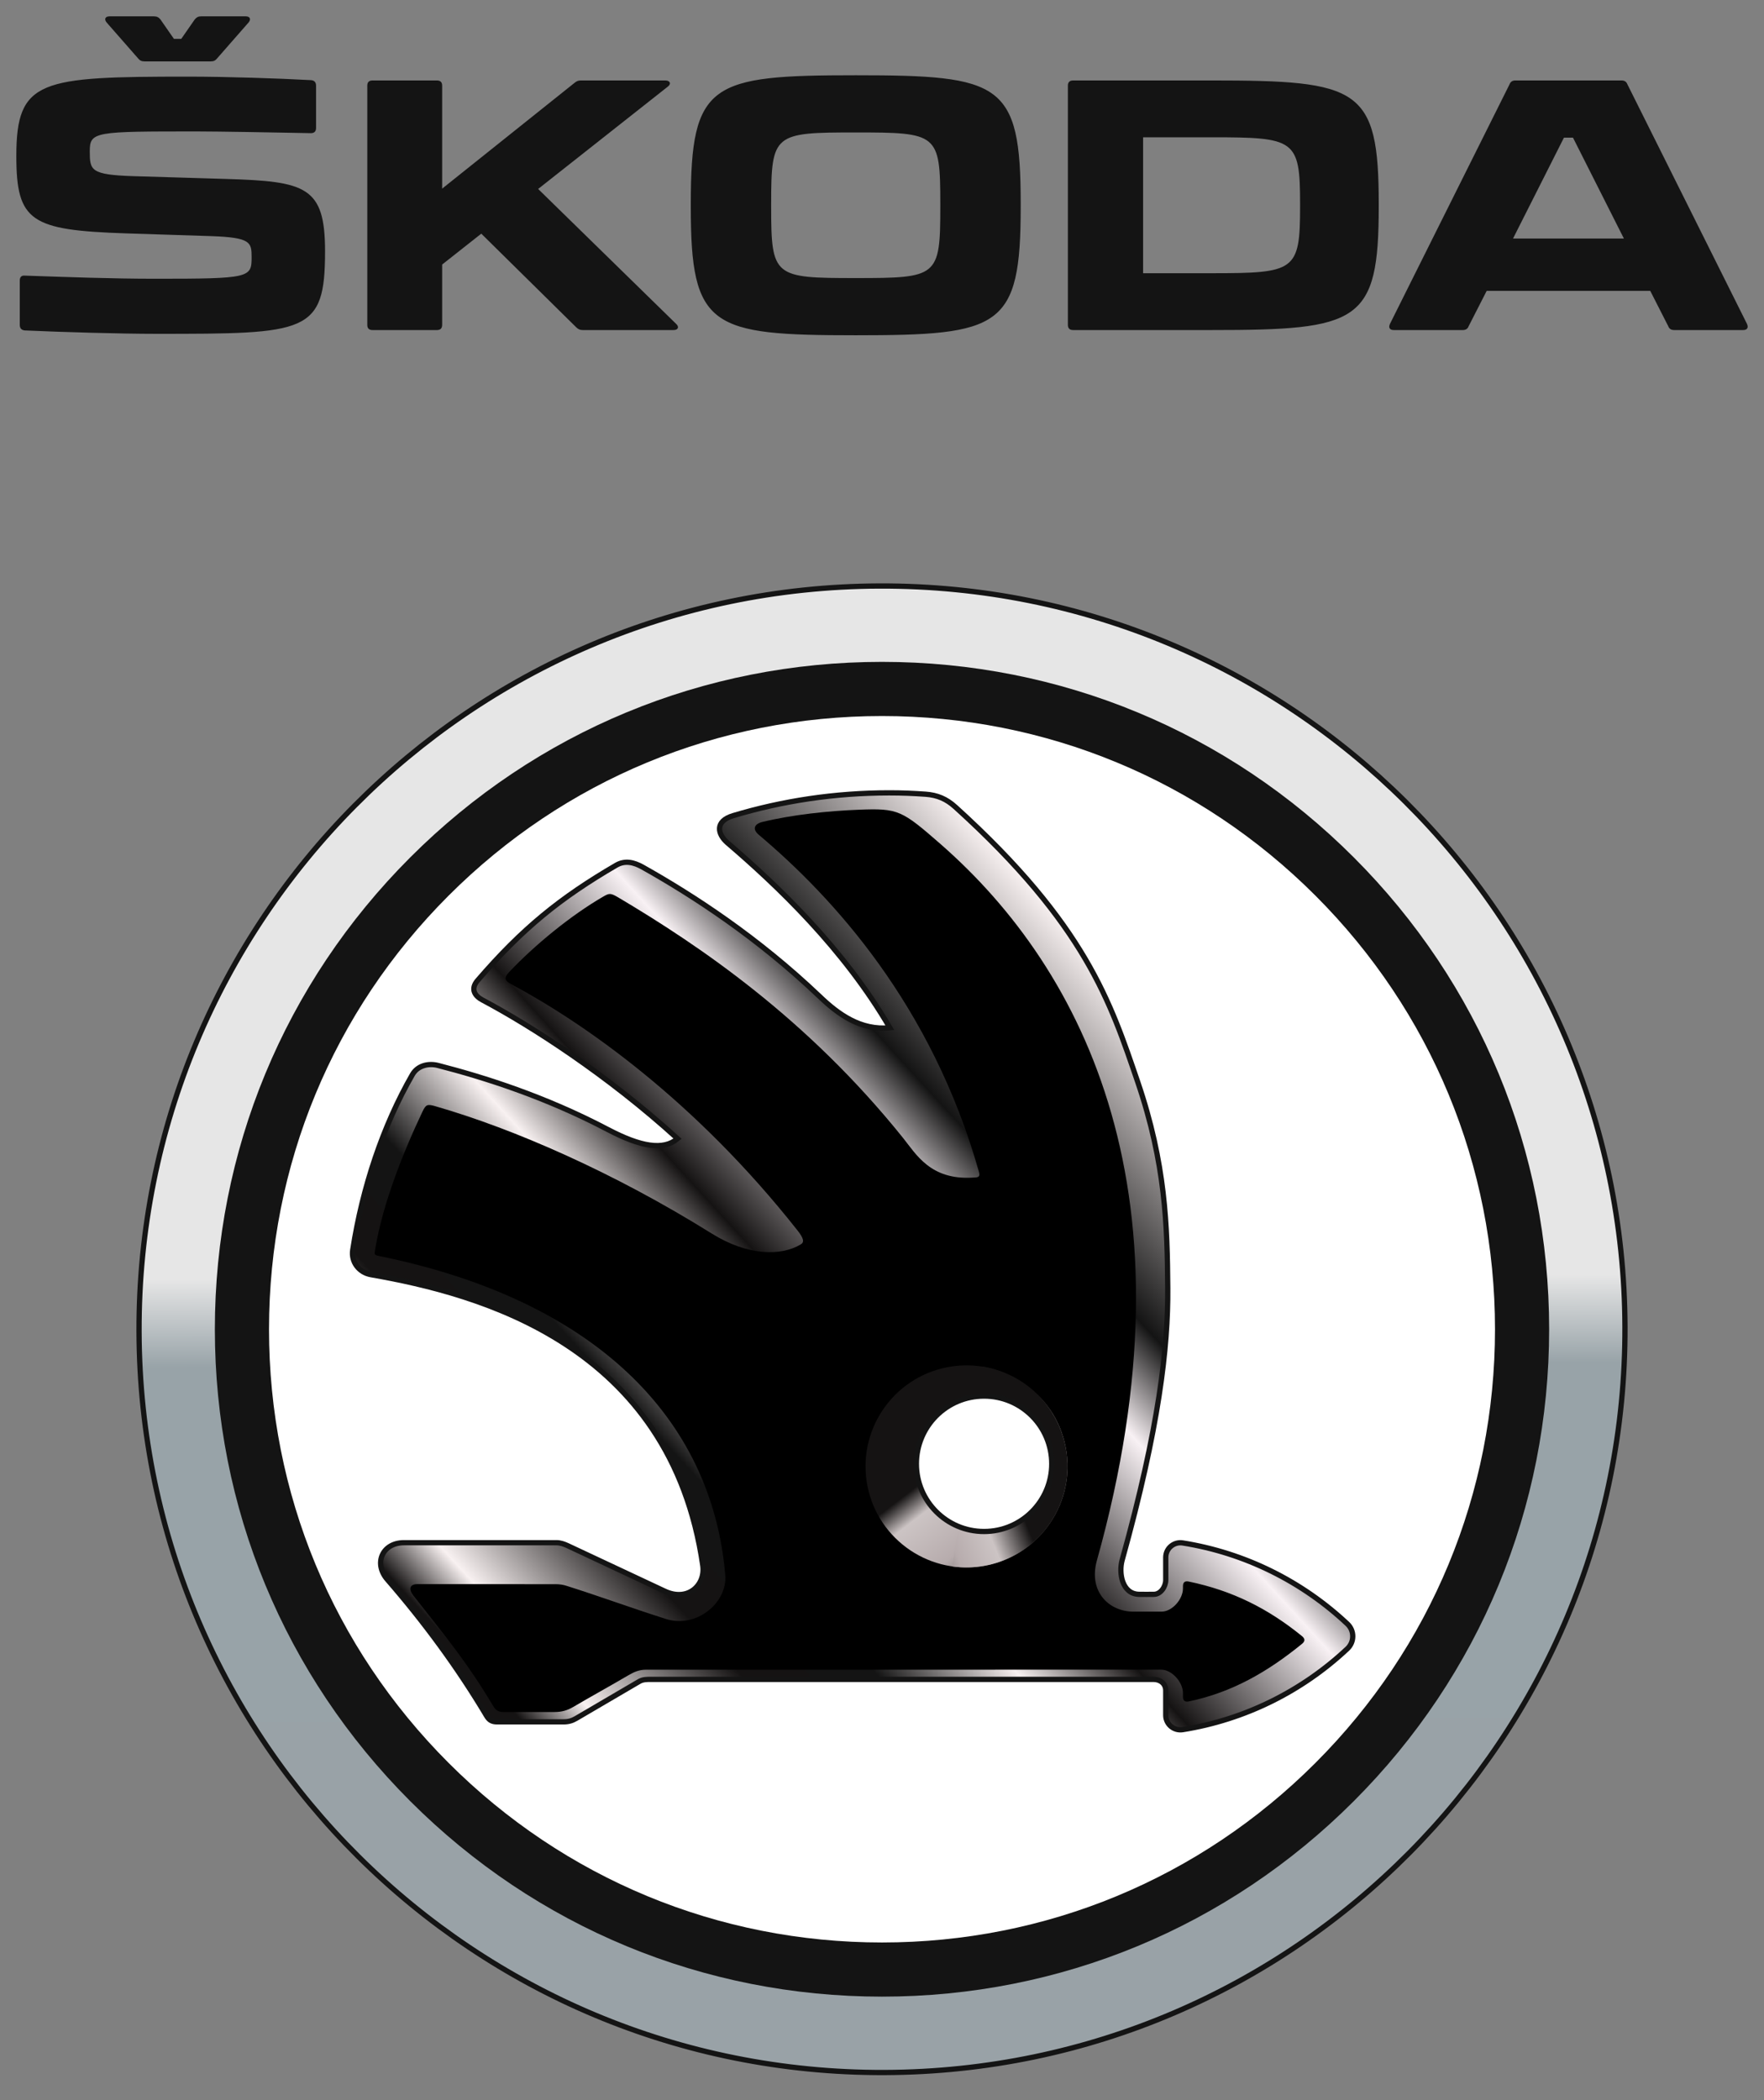 <svg width="100" height="119" viewBox="0 0 100 119" fill="none" xmlns="http://www.w3.org/2000/svg">
<rect x="0" y="0" width="100" height="119" fill="#808080" stroke="none"/>
<path d="M6.05 1.28L7.839 3.321C7.936 3.438 8.036 3.479 8.192 3.479H11.945C12.103 3.479 12.2 3.438 12.298 3.321L14.086 1.28C14.243 1.102 14.184 0.926 13.929 0.926H11.396C11.237 0.926 11.138 0.984 11.04 1.102L10.275 2.203H9.86L9.095 1.102C8.998 0.984 8.9 0.926 8.723 0.926H6.209C5.951 0.926 5.896 1.102 6.05 1.28ZM39.16 11.533V11.73C39.16 18.584 40.283 18.999 48.512 18.999C56.743 18.999 57.863 18.584 57.863 11.709V11.533C57.863 4.679 56.743 4.265 48.512 4.265C40.283 4.265 39.16 4.679 39.16 11.533ZM38.326 18.35L30.507 10.708L37.853 4.913C38.07 4.756 37.989 4.559 37.715 4.559H32.922C32.785 4.559 32.686 4.599 32.569 4.696L25.065 10.69V4.854C25.065 4.659 24.967 4.559 24.77 4.559H21.117C20.92 4.559 20.821 4.659 20.821 4.854V18.408C20.821 18.605 20.92 18.703 21.117 18.703H24.771C24.967 18.703 25.065 18.605 25.065 18.408V14.991L27.284 13.241L32.666 18.547C32.785 18.663 32.883 18.703 33.039 18.703H38.187C38.442 18.703 38.522 18.527 38.326 18.35ZM68.671 4.559H60.833C60.638 4.559 60.537 4.659 60.537 4.854V18.408C60.537 18.605 60.638 18.703 60.833 18.703H68.671C77.061 18.703 78.16 18.289 78.16 11.689V11.572C78.16 4.971 77.061 4.559 68.671 4.559ZM99.033 18.35L92.255 4.776C92.196 4.62 92.078 4.559 91.921 4.559H85.911C85.751 4.559 85.634 4.62 85.576 4.776L78.798 18.35C78.698 18.566 78.78 18.703 79.012 18.703H82.923C83.079 18.703 83.199 18.644 83.256 18.486L84.279 16.483H93.552L94.572 18.486C94.633 18.644 94.749 18.703 94.908 18.703H98.816C99.052 18.703 99.131 18.566 99.033 18.35ZM53.305 11.533V11.73C53.305 15.698 53.148 15.757 48.512 15.757C43.876 15.757 43.717 15.698 43.717 11.73V11.533C43.717 7.565 43.876 7.506 48.512 7.506C53.148 7.506 53.305 7.565 53.305 11.533ZM73.701 11.533V11.73C73.701 15.364 73.405 15.482 68.692 15.482H64.802V7.78H68.692C73.405 7.78 73.701 7.899 73.701 11.533ZM92.058 13.518H85.772L88.66 7.799H89.171L92.058 13.518ZM1.396 18.724C3.479 18.82 6.876 18.917 8.838 18.917C17.405 18.917 18.427 18.9 18.427 14.244C18.427 10.571 17.348 10.276 12.809 10.14L7.544 9.982C5.129 9.902 5.089 9.648 5.089 8.568C5.089 7.448 5.383 7.448 11.178 7.448C12.277 7.448 15.774 7.506 17.623 7.546C17.816 7.546 17.917 7.448 17.917 7.251V4.854C17.917 4.659 17.816 4.559 17.64 4.542C15.813 4.441 12.829 4.343 10.687 4.343C2.28 4.343 0.926 4.501 0.926 8.841C0.926 12.555 1.749 13.046 7.131 13.224L11.962 13.38C14.223 13.458 14.264 13.732 14.264 14.577C14.264 15.738 14.165 15.796 8.82 15.796C6.325 15.796 3.752 15.698 1.416 15.619C1.219 15.599 1.121 15.698 1.121 15.894V18.408C1.121 18.605 1.219 18.703 1.396 18.724Z" fill="#141414"/>
<path d="M49.855 33.207C73.115 33.127 92.037 51.919 92.118 75.18C92.198 98.441 73.406 117.363 50.145 117.443C26.884 117.523 7.962 98.732 7.882 75.471C7.802 52.209 26.593 33.288 49.855 33.207Z" fill="url(#paint0_linear_293_66)" stroke="#141414" stroke-width="0.298" stroke-linecap="square"/>
<path d="M50.001 113.143C39.898 113.143 30.401 109.21 23.258 102.067C16.114 94.924 12.18 85.426 12.18 75.326C12.18 65.223 16.114 55.726 23.258 48.584C30.401 41.44 39.898 37.506 50.001 37.506C60.103 37.506 69.6 41.44 76.743 48.584C83.887 55.726 87.82 65.223 87.82 75.326C87.82 85.426 83.887 94.923 76.743 102.067C69.6 109.21 60.103 113.143 50.001 113.143Z" fill="#141414"/>
<path d="M50.001 110.074C40.718 110.074 31.992 106.46 25.429 99.897C18.865 93.333 15.25 84.607 15.25 75.326C15.25 66.043 18.865 57.317 25.429 50.754C31.992 44.191 40.718 40.575 50.001 40.575C59.283 40.575 68.01 44.191 74.573 50.754C81.137 57.317 84.751 66.043 84.751 75.326C84.751 84.607 81.137 93.333 74.573 99.897C68.01 106.46 59.283 110.074 50.001 110.074Z" fill="white"/>
<path d="M76.38 92.019C73.811 89.608 70.572 87.996 67.044 87.433C66.541 87.355 66.085 87.743 66.085 88.253C66.085 88.667 66.085 89.117 66.085 89.534C66.085 89.914 65.794 90.346 65.411 90.346C65.134 90.346 64.858 90.353 64.579 90.346C63.595 90.33 63.416 89.122 63.613 88.41C65.711 80.889 66.224 76.326 66.199 73.004C66.173 69.473 66.085 65.956 64.493 61.299C62.96 56.819 61.56 52.432 54.156 45.728C53.653 45.274 53.145 45.054 52.467 45.005C51.739 44.955 51.143 44.929 50.403 44.929C47.329 44.929 44.362 45.38 41.559 46.221C40.509 46.538 40.667 47.268 41.244 47.766C44.039 50.157 47.829 53.751 50.444 58.24C48.788 58.401 47.523 57.48 46.46 56.461C42.965 53.134 39.327 50.763 36.436 49.14C35.933 48.858 35.437 48.74 34.938 49.026C31.753 50.879 29.606 52.622 27.077 55.555C26.647 56.053 26.925 56.442 27.346 56.665C30.111 58.131 34.441 60.913 38.411 64.525C37.602 65.206 36.32 64.983 34.461 64.008C30.888 62.131 27.453 61.051 24.832 60.376C24.271 60.232 23.669 60.389 23.38 60.892C21.702 63.808 20.543 67.296 19.996 70.833C19.892 71.513 20.354 72.114 21.031 72.232C27.141 73.301 38.032 76.173 39.841 88.719C39.997 89.818 38.998 90.783 37.682 90.165C35.846 89.305 34.011 88.447 32.176 87.586C31.984 87.497 31.765 87.42 31.554 87.42C28.599 87.42 25.853 87.42 22.9 87.42C21.669 87.42 21.163 88.597 21.963 89.513C24.044 91.909 25.952 94.495 27.585 97.236C27.729 97.479 27.894 97.572 28.177 97.572C29.436 97.572 30.697 97.572 31.955 97.572C32.212 97.572 32.432 97.512 32.654 97.381C33.841 96.684 35.028 95.99 36.219 95.294C36.439 95.162 36.659 95.165 36.917 95.165C46.027 95.165 55.801 95.165 65.393 95.165C65.775 95.165 66.085 95.411 66.085 95.794C66.085 96.261 66.085 96.728 66.085 97.195C66.085 97.705 66.541 98.092 67.044 98.014C70.572 97.451 73.811 95.838 76.38 93.429C76.789 93.048 76.789 92.399 76.38 92.019Z" fill="url(#paint1_linear_293_66)" stroke="#141414" stroke-width="0.298"/>
<path d="M55.166 87.919C52.361 87.919 50.091 85.647 50.091 82.847C50.091 80.044 52.361 77.773 55.166 77.773C57.965 77.773 60.239 80.044 60.239 82.847C60.239 85.647 57.965 87.919 55.166 87.919ZM73.815 92.72C71.888 91.149 69.858 90.133 67.391 89.622C67.168 89.576 67.06 89.662 67.06 89.891C67.06 89.934 67.06 89.972 67.06 90.015C67.06 90.621 66.454 91.326 65.844 91.326C65.312 91.326 64.774 91.326 64.243 91.326C62.89 91.326 61.683 90.213 62.183 88.424C67.972 67.767 61.504 54.995 53.336 47.845C51.118 45.907 50.919 45.799 48.708 45.883C46.965 45.949 44.922 46.163 43.195 46.583C42.855 46.665 42.572 46.935 43.021 47.311C47.213 50.844 52.817 56.933 55.498 66.412C55.59 66.74 55.396 66.718 55.145 66.731C52.744 66.877 51.935 65.406 51.185 64.472C45.742 57.698 39.641 53.578 35.074 50.871C34.619 50.599 34.545 50.604 34.2 50.806C32.364 51.866 30.303 53.558 28.851 55.097C28.548 55.423 28.624 55.576 28.959 55.755C33.09 57.969 39.373 62.331 45.211 69.727C45.574 70.185 45.599 70.396 45.394 70.517C44.27 71.185 42.396 71.176 40.343 69.897C34.776 66.425 29.123 63.967 24.699 62.692C24.228 62.555 24.145 62.582 23.953 62.986C22.874 65.253 21.699 68.2 21.275 70.755C21.221 71.089 21.192 71.115 21.502 71.177C33.675 73.65 40.354 80.327 41.115 89.253C41.249 90.802 39.497 92.293 37.754 91.742C35.861 91.141 34.024 90.466 32.129 89.867C31.926 89.799 31.721 89.77 31.505 89.77C28.889 89.769 26.269 89.767 23.65 89.767C23.301 89.767 23.096 89.986 23.443 90.425C25.42 92.925 26.569 94.342 27.963 96.68C28.105 96.923 28.27 97.017 28.557 97.017C29.518 97.017 30.482 97.015 31.447 97.015C31.829 97.015 32.157 96.927 32.489 96.731C33.537 96.117 34.579 95.545 35.627 94.93C35.961 94.734 36.245 94.616 36.631 94.616C46.136 94.613 56.323 94.616 65.826 94.614C66.432 94.614 67.06 95.323 67.06 95.933C67.06 96.002 67.06 96.073 67.06 96.143C67.06 96.372 67.168 96.458 67.391 96.414C69.858 95.903 71.888 94.719 73.815 93.147C73.989 93.003 73.989 92.865 73.815 92.72Z" fill="black"/>
<path d="M60.455 82.268C60.913 85.397 58.747 88.301 55.618 88.758C52.492 89.216 49.585 87.054 49.127 83.925C48.67 80.796 50.835 77.889 53.961 77.432C57.09 76.974 59.997 79.139 60.455 82.268Z" fill="url(#paint2_linear_293_66)"/>
<path d="M55.709 77.441L53.988 88.767C56.453 89.118 58.953 87.815 60.019 85.425C61.307 82.537 60.011 79.157 57.125 77.87C56.661 77.663 56.187 77.519 55.709 77.441Z" fill="url(#paint3_linear_293_66)"/>
<path d="M59.623 82.95C59.623 85.065 57.905 86.785 55.785 86.785C53.665 86.785 51.95 85.065 51.95 82.95C51.95 80.829 53.665 79.111 55.785 79.111C57.905 79.111 59.623 80.829 59.623 82.95Z" fill="white" stroke="#141414" stroke-width="0.298"/>
<defs>
<linearGradient id="paint0_linear_293_66" x1="50.146" y1="117.593" x2="49.854" y2="33.058" gradientUnits="userSpaceOnUse">
<stop stop-color="#99A2A7"/>
<stop offset="0.476" stop-color="#98A3A8"/>
<stop offset="0.535" stop-color="#E6E6E6"/>
<stop offset="1" stop-color="#E6E6E6"/>
</linearGradient>
<linearGradient id="paint1_linear_293_66" x1="20.451" y1="97.089" x2="76.436" y2="45.862" gradientUnits="userSpaceOnUse">
<stop stop-color="#151313"/>
<stop offset="0.085" stop-color="#151313"/>
<stop offset="0.128" stop-color="#F8F1F1"/>
<stop offset="0.229" stop-color="#151313"/>
<stop offset="0.304" stop-color="#141414"/>
<stop offset="0.382" stop-color="#F8F1F1"/>
<stop offset="0.45" stop-color="#151313"/>
<stop offset="0.565" stop-color="#F8F1F4"/>
<stop offset="0.627" stop-color="#141414"/>
<stop offset="0.787" stop-color="#F8F1F1"/>
<stop offset="1" stop-color="#F8F1F2"/>
</linearGradient>
<linearGradient id="paint2_linear_293_66" x1="54.833" y1="82.029" x2="60.214" y2="89.065" gradientUnits="userSpaceOnUse">
<stop stop-color="#151313"/>
<stop offset="0.163" stop-color="#CCC4C4"/>
<stop offset="0.496" stop-color="#B7ACAD"/>
<stop offset="1" stop-color="#151313"/>
</linearGradient>
<linearGradient id="paint3_linear_293_66" x1="56.118" y1="81.244" x2="48.09" y2="84.505" gradientUnits="userSpaceOnUse">
<stop stop-color="#151313"/>
<stop offset="0.25" stop-color="#CCC4C4"/>
<stop offset="0.5" stop-color="#B7ACAD"/>
<stop offset="1" stop-color="#151313"/>
</linearGradient>
</defs>
</svg>
